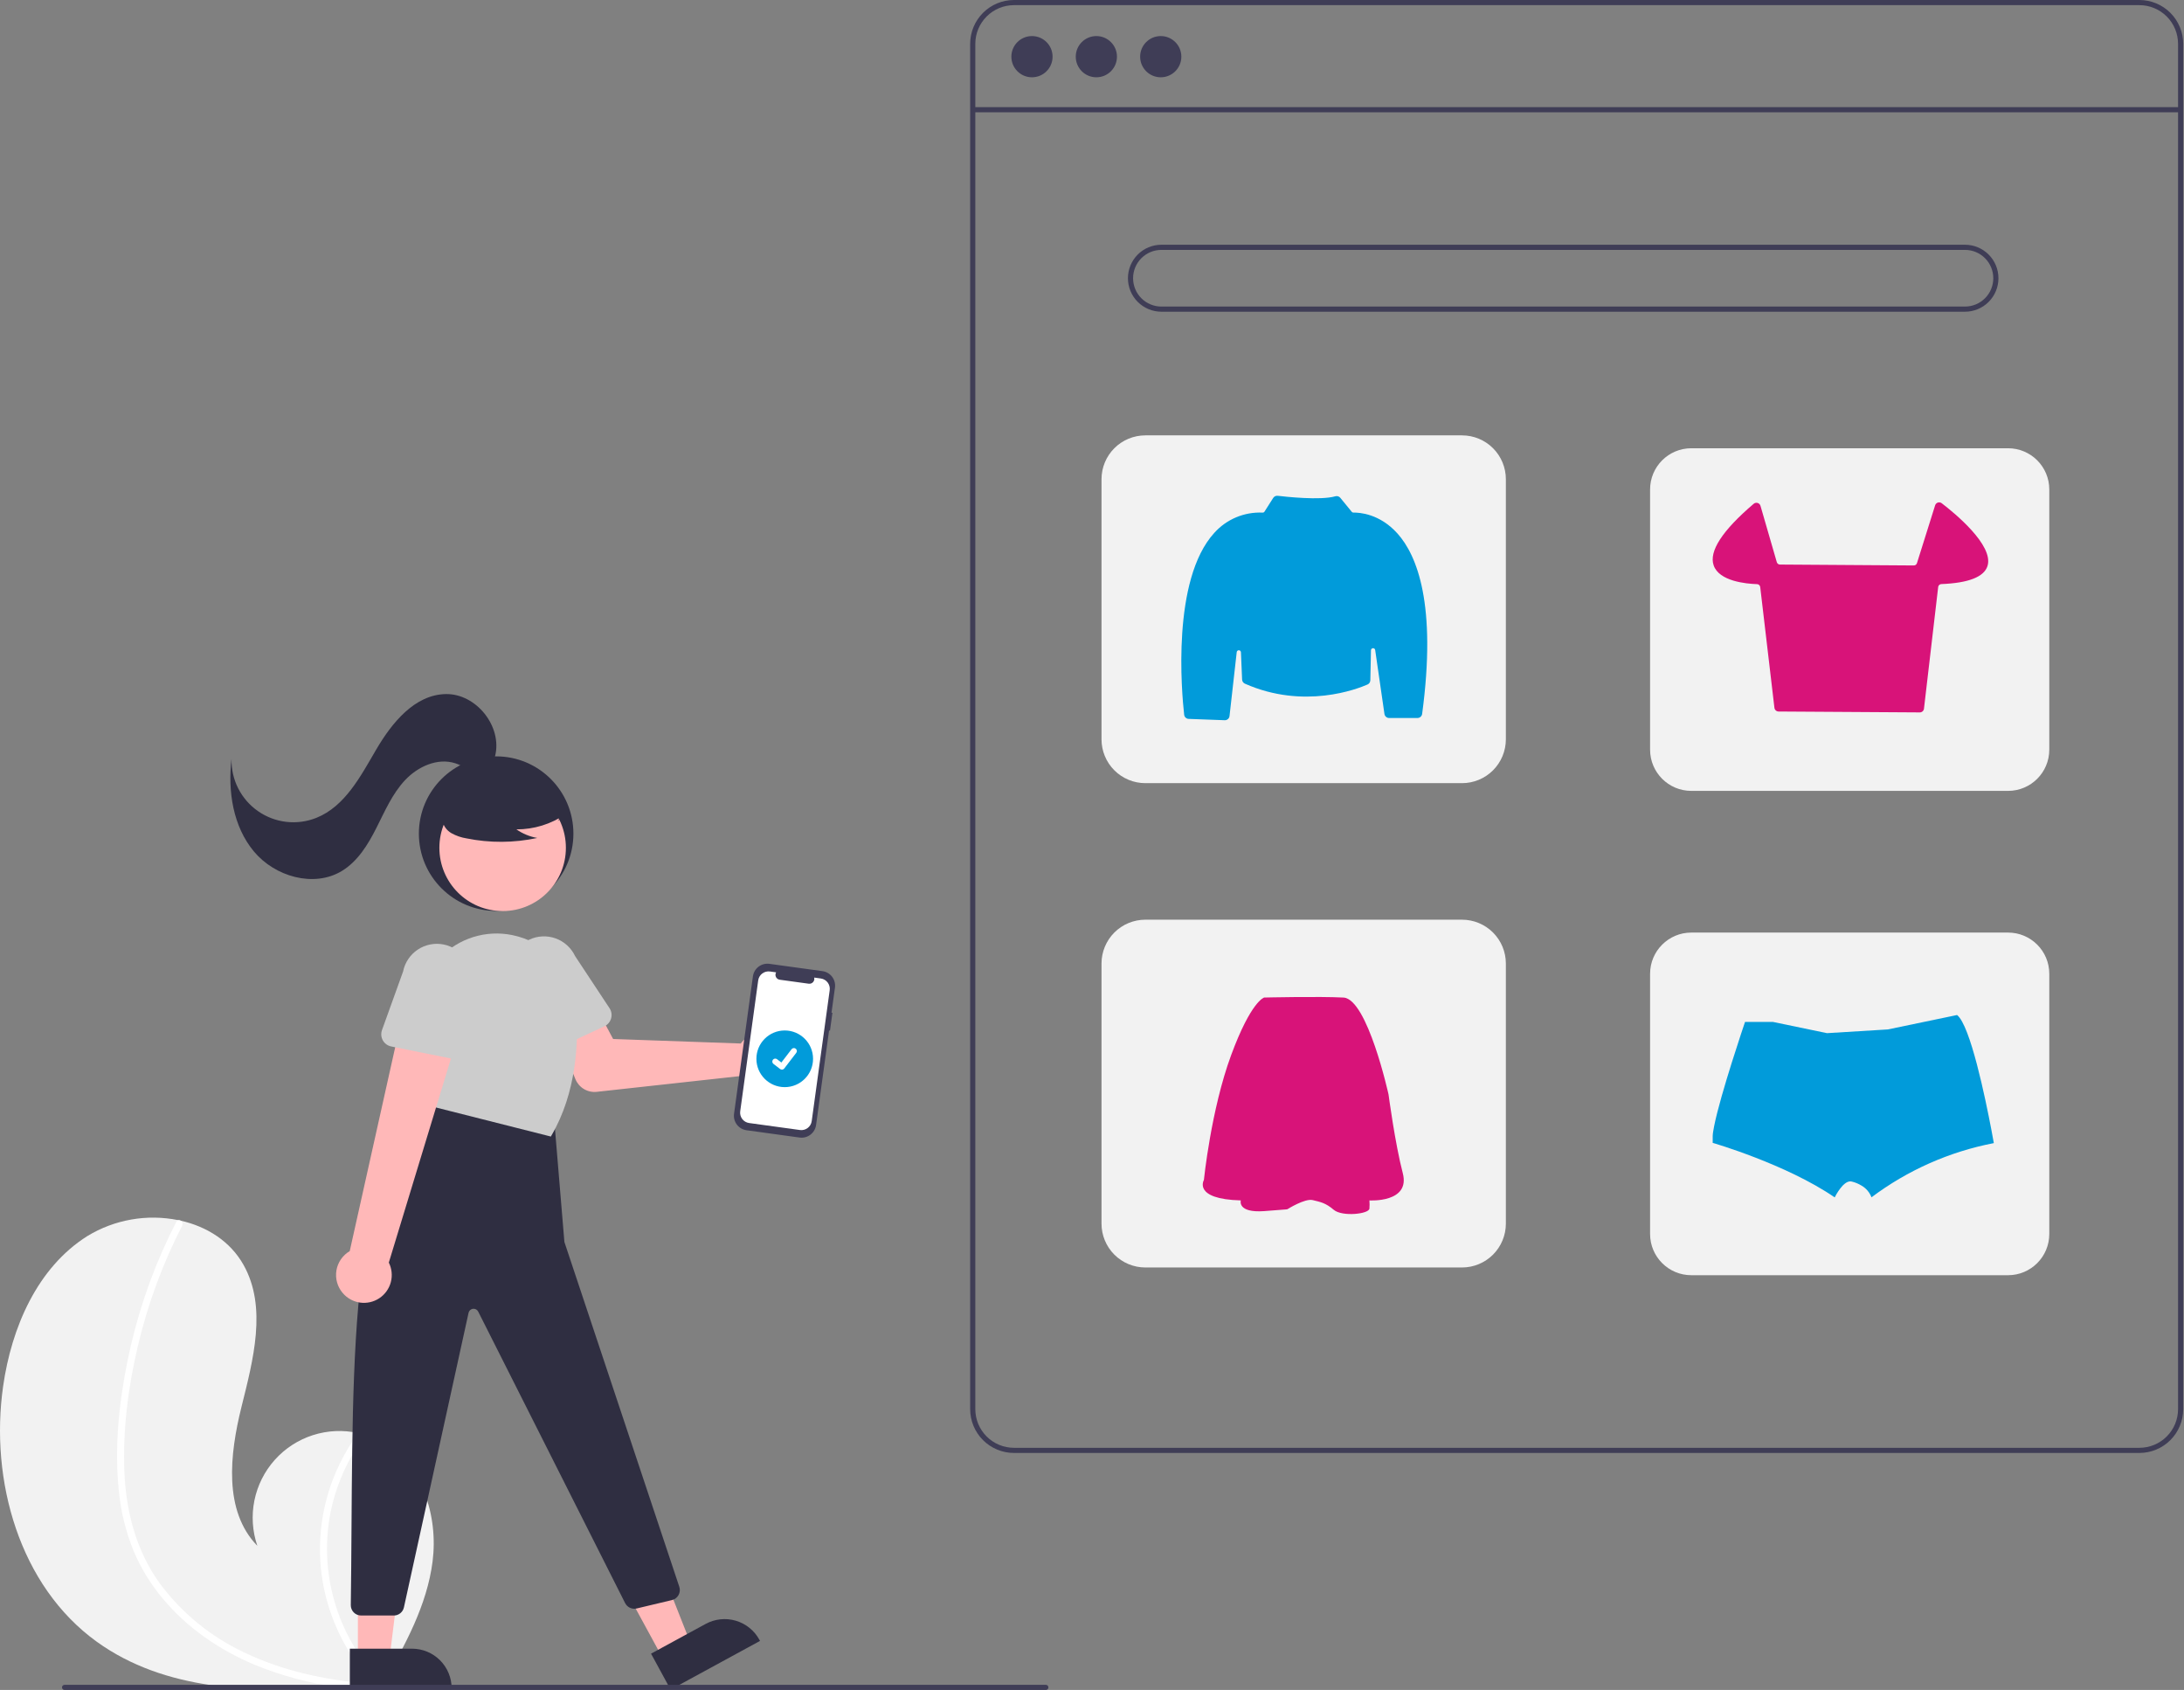 <svg width="848" height="656" viewBox="0 0 848 656" fill="none" xmlns="http://www.w3.org/2000/svg">
<rect x="0" y="0" width="848" height="656" fill="#808080" stroke="none"/>
<g clip-path="url(#clip0_1423_2067)">
<path d="M37.594 637.288C64.016 656.322 98.258 657.278 131.356 654.94C135.978 654.614 140.567 654.231 145.113 653.818C145.141 653.811 145.177 653.814 145.205 653.807C145.423 653.786 145.642 653.765 145.851 653.753C146.79 653.665 147.729 653.577 148.658 653.489L148.439 653.908L147.749 655.208C147.997 654.773 148.245 654.347 148.492 653.911C148.565 653.781 148.647 653.651 148.719 653.52C157.293 638.599 165.798 623.13 167.967 606.093C170.209 588.408 163.908 568.383 148.343 559.691C146.302 558.555 144.14 557.649 141.898 556.992C140.967 556.709 140.024 556.48 139.07 556.277C133.233 554.981 127.155 555.262 121.463 557.094C115.771 558.925 110.669 562.239 106.682 566.695C102.696 571.152 99.968 576.59 98.779 582.45C97.591 588.31 97.985 594.381 99.921 600.039C86.725 586.507 89.186 564.557 93.738 546.211C98.299 527.866 103.82 507.453 94.544 490.975C89.388 481.804 80.32 476.113 70.143 473.821C69.831 473.754 69.519 473.686 69.207 473.628C57.082 471.172 44.477 473.381 33.909 479.813C14.451 492.075 4.457 515.323 1.214 538.097C-4.012 574.744 7.553 615.644 37.594 637.288Z" fill="#F2F2F2"/>
<path d="M46.124 578.541C46.891 586.624 48.833 594.553 51.888 602.076C54.704 608.733 58.499 614.933 63.148 620.468C72.645 631.891 85.202 640.48 98.839 646.203C109.267 650.473 120.192 653.409 131.356 654.94C135.977 654.614 140.566 654.231 145.113 653.818C145.14 653.811 145.176 653.814 145.204 653.807C145.423 653.786 145.642 653.765 145.851 653.753C146.789 653.665 147.728 653.577 148.658 653.489L148.438 653.908L147.749 655.208C147.997 654.773 148.244 654.347 148.492 653.911C148.565 653.781 148.646 653.651 148.719 653.52C140.349 645.181 134.101 634.958 130.496 623.707C126.891 612.456 126.036 600.505 128.002 588.855C130.058 577.288 134.82 566.37 141.898 556.992C140.967 556.709 140.024 556.48 139.069 556.277C136.379 559.954 134.02 563.862 132.018 567.956C124.836 582.553 122.545 599.074 125.484 615.075C128.215 629.554 135.022 642.954 145.103 653.7C144.22 653.638 143.329 653.566 142.457 653.486C125.935 652.086 109.447 648.535 94.462 641.259C81.653 635.191 70.532 626.067 62.08 614.689C53.004 602.173 49.005 587.117 48.318 571.815C47.59 555.433 49.715 538.763 53.454 522.832C57.271 506.499 63.073 490.696 70.73 475.772C70.901 475.434 70.936 475.043 70.826 474.679C70.717 474.316 70.472 474.009 70.143 473.821C69.868 473.636 69.532 473.567 69.206 473.628C69.047 473.67 68.899 473.748 68.774 473.855C68.649 473.962 68.55 474.096 68.484 474.247C67.539 476.091 66.612 477.935 65.72 479.801C58.294 495.338 52.826 511.738 49.443 528.624C46.159 544.913 44.406 561.953 46.124 578.541Z" fill="white"/>
<path d="M830.693 564H393.693C389.186 563.995 384.865 562.202 381.678 559.015C378.491 555.828 376.698 551.507 376.693 547V17C376.698 12.493 378.491 8.172 381.678 4.985C384.865 1.798 389.186 0.005 393.693 0H830.693C835.2 0.005 839.522 1.798 842.709 4.985C845.896 8.172 847.688 12.493 847.693 17V547C847.688 551.507 845.896 555.828 842.709 559.015C839.522 562.202 835.2 563.995 830.693 564ZM393.693 2C389.716 2.005 385.904 3.586 383.092 6.398C380.28 9.21 378.698 13.023 378.693 17V547C378.698 550.977 380.28 554.79 383.092 557.602C385.904 560.414 389.716 561.996 393.693 562H830.693C834.67 561.996 838.483 560.414 841.295 557.602C844.107 554.79 845.689 550.977 845.693 547V17C845.689 13.023 844.107 9.21 841.295 6.398C838.483 3.586 834.67 2.005 830.693 2H393.693Z" fill="#3F3D56"/>
<path d="M846.693 41.59H377.693V43.59H846.693V41.59Z" fill="#3F3D56"/>
<path d="M400.693 30C405.112 30 408.693 26.418 408.693 22C408.693 17.582 405.112 14 400.693 14C396.275 14 392.693 17.582 392.693 22C392.693 26.418 396.275 30 400.693 30Z" fill="#3F3D56"/>
<path d="M425.693 30C430.112 30 433.693 26.418 433.693 22C433.693 17.582 430.112 14 425.693 14C421.275 14 417.693 17.582 417.693 22C417.693 26.418 421.275 30 425.693 30Z" fill="#3F3D56"/>
<path d="M450.693 30C455.112 30 458.693 26.418 458.693 22C458.693 17.582 455.112 14 450.693 14C446.275 14 442.693 17.582 442.693 22C442.693 26.418 446.275 30 450.693 30Z" fill="#3F3D56"/>
<path d="M762.953 121H450.953C447.505 121 444.199 119.63 441.761 117.192C439.323 114.754 437.953 111.448 437.953 108C437.953 104.552 439.323 101.246 441.761 98.808C444.199 96.37 447.505 95 450.953 95H762.953C766.401 95 769.708 96.37 772.146 98.808C774.584 101.246 775.953 104.552 775.953 108C775.953 111.448 774.584 114.754 772.146 117.192C769.708 119.63 766.401 121 762.953 121ZM450.953 97C448.036 97 445.238 98.159 443.175 100.222C441.112 102.285 439.953 105.083 439.953 108C439.953 110.917 441.112 113.715 443.175 115.778C445.238 117.841 448.036 119 450.953 119H762.953C765.871 119 768.668 117.841 770.731 115.778C772.794 113.715 773.953 110.917 773.953 108C773.953 105.083 772.794 102.285 770.731 100.222C768.668 98.159 765.871 97 762.953 97H450.953Z" fill="#3F3D56"/>
<path d="M567.693 304H444.693C440.186 303.995 435.865 302.202 432.678 299.015C429.491 295.828 427.698 291.507 427.693 287V186C427.698 181.493 429.491 177.172 432.678 173.985C435.865 170.798 440.186 169.005 444.693 169H567.693C572.2 169.005 576.522 170.798 579.709 173.985C582.896 177.172 584.688 181.493 584.693 186V287C584.688 291.507 582.896 295.828 579.709 299.015C576.522 302.202 572.2 303.995 567.693 304Z" fill="#F2F2F2"/>
<path d="M779.693 174H656.693C647.857 174 640.693 181.163 640.693 190V291C640.693 299.837 647.857 307 656.693 307H779.693C788.53 307 795.693 299.837 795.693 291V190C795.693 181.163 788.53 174 779.693 174Z" fill="#F2F2F2"/>
<path d="M567.693 492H444.693C440.186 491.995 435.865 490.202 432.678 487.015C429.491 483.828 427.698 479.507 427.693 475V374C427.698 369.493 429.491 365.172 432.678 361.985C435.865 358.798 440.186 357.005 444.693 357H567.693C572.2 357.005 576.522 358.798 579.709 361.985C582.896 365.172 584.688 369.493 584.693 374V475C584.688 479.507 582.896 483.828 579.709 487.015C576.522 490.202 572.2 491.995 567.693 492Z" fill="#F2F2F2"/>
<path d="M779.693 362H656.693C647.857 362 640.693 369.163 640.693 378V479C640.693 487.837 647.857 495 656.693 495H779.693C788.53 495 795.693 487.837 795.693 479V378C795.693 369.163 788.53 362 779.693 362Z" fill="#F2F2F2"/>
<path d="M475.585 279.573C475.563 279.573 475.54 279.572 475.518 279.571L461.528 279.053C461.092 279.04 460.675 278.869 460.355 278.573C460.034 278.277 459.832 277.874 459.785 277.44C458.822 268.849 454.86 225.069 471.46 206.873C473.81 204.246 476.715 202.174 479.965 200.809C483.214 199.444 486.727 198.82 490.248 198.981C490.391 198.99 490.534 198.96 490.661 198.893C490.788 198.827 490.895 198.727 490.969 198.605L494.356 193.283C494.541 192.994 494.804 192.764 495.114 192.617C495.423 192.47 495.768 192.413 496.109 192.452C498.824 192.78 512.665 194.329 518.485 192.643C518.828 192.542 519.194 192.544 519.536 192.65C519.878 192.755 520.181 192.959 520.408 193.235L524.856 198.671C524.932 198.769 525.031 198.848 525.144 198.9C525.257 198.952 525.381 198.977 525.505 198.972C527.767 198.926 535.699 199.364 542.64 207.128C550.157 215.536 557.914 234.504 552.184 277.124C552.124 277.562 551.908 277.964 551.575 278.255C551.243 278.546 550.816 278.707 550.375 278.709H539.356C538.919 278.707 538.496 278.548 538.166 278.262C537.835 277.976 537.617 277.581 537.553 277.148L533.953 252.312C533.924 252.108 533.818 251.923 533.658 251.792C533.498 251.662 533.295 251.597 533.089 251.61C532.883 251.622 532.69 251.712 532.547 251.861C532.404 252.01 532.322 252.207 532.318 252.413L532.07 264.074C532.062 264.42 531.956 264.756 531.764 265.044C531.573 265.332 531.303 265.56 530.987 265.701C527.059 267.428 506.304 275.528 483.365 265.383C483.054 265.243 482.789 265.02 482.598 264.739C482.407 264.458 482.297 264.129 482.282 263.789L481.831 253.194C481.822 252.987 481.736 252.792 481.589 252.646C481.442 252.5 481.245 252.415 481.038 252.408C480.831 252.4 480.629 252.472 480.472 252.607C480.316 252.742 480.216 252.931 480.192 253.137L477.396 277.955C477.344 278.399 477.131 278.809 476.797 279.107C476.464 279.405 476.032 279.571 475.585 279.573Z" fill="#019BDA"/>
<path d="M745.414 276.537H745.404L690.582 276.19C690.184 276.187 689.8 276.039 689.503 275.773C689.206 275.507 689.016 275.142 688.969 274.747L683.454 227.873C683.421 227.571 683.279 227.291 683.055 227.085C682.831 226.878 682.541 226.76 682.236 226.751C677.884 226.609 667.53 225.617 665.384 219.488C663.473 214.029 668.7 205.978 680.919 195.557C681.127 195.379 681.376 195.256 681.644 195.2C681.911 195.143 682.189 195.154 682.451 195.232C682.713 195.31 682.952 195.453 683.144 195.647C683.337 195.841 683.478 196.08 683.555 196.343L689.898 218.228C689.976 218.49 690.135 218.721 690.354 218.886C690.572 219.051 690.838 219.142 691.111 219.145L743.09 219.494C743.363 219.497 743.629 219.412 743.849 219.252C744.069 219.091 744.231 218.864 744.312 218.604L751.37 196.146C751.449 195.895 751.586 195.667 751.772 195.481C751.957 195.295 752.185 195.156 752.435 195.077C752.685 194.997 752.951 194.979 753.21 195.024C753.469 195.069 753.713 195.176 753.921 195.336C758.737 199.014 774.253 211.643 771.699 219.72C770.362 223.95 764.329 226.308 753.769 226.728C753.466 226.739 753.176 226.858 752.954 227.063C752.731 227.269 752.589 227.549 752.555 227.85L747.038 275.092C746.992 275.49 746.801 275.857 746.501 276.124C746.202 276.391 745.815 276.538 745.414 276.537Z" fill="#D81379"/>
<path d="M490.845 387.219C490.845 387.219 485.814 388.476 478.012 409.608C470.211 430.739 467.447 458.041 467.447 458.041C467.447 458.041 463.059 465.47 481.785 465.967C481.785 465.967 480.279 470.874 490.845 470.121C501.41 469.367 499.889 469.375 499.889 469.375C499.889 469.375 506.682 465.097 509.702 465.85C512.722 466.604 514.608 466.859 517.876 469.623C521.145 472.387 531.593 471.261 531.718 469.126C531.802 468.077 531.802 467.024 531.718 465.975C531.718 465.975 547.694 466.984 544.674 455.409C541.654 443.834 539.139 424.838 539.139 424.838C539.139 424.838 530.965 387.731 521.649 387.226C512.334 386.722 490.845 387.219 490.845 387.219Z" fill="#D81379"/>
<path d="M192.641 353.596C209.209 353.596 222.641 340.164 222.641 323.596C222.641 307.027 209.209 293.596 192.641 293.596C176.072 293.596 162.641 307.027 162.641 323.596C162.641 340.164 176.072 353.596 192.641 353.596Z" fill="#2F2E41"/>
<path d="M195.161 353.653C208.725 353.653 219.722 342.657 219.722 329.092C219.722 315.527 208.725 304.531 195.161 304.531C181.596 304.531 170.6 315.527 170.6 329.092C170.6 342.657 181.596 353.653 195.161 353.653Z" fill="#FFB8B8"/>
<path d="M288.698 403.797C288.308 404.19 287.949 404.612 287.626 405.061L238.063 403.31L232.395 392.679L215.232 399.137L223.439 418.933C224.102 420.532 225.266 421.873 226.756 422.754C228.246 423.636 229.981 424.01 231.702 423.821L287.787 417.663C289.09 419.35 290.875 420.6 292.906 421.248C294.937 421.895 297.117 421.909 299.156 421.287C301.195 420.665 302.997 419.437 304.321 417.766C305.645 416.096 306.429 414.062 306.569 411.935C306.708 409.808 306.197 407.688 305.103 405.859C304.009 404.029 302.384 402.576 300.444 401.693C298.504 400.81 296.341 400.538 294.243 400.914C292.145 401.29 290.211 402.295 288.698 403.797Z" fill="#FFB8B8"/>
<path d="M208.631 408.696C208 408.412 207.437 407.996 206.981 407.475C206.525 406.955 206.186 406.342 205.989 405.678L199.086 382.509C197.587 379.301 197.421 375.629 198.625 372.298C199.829 368.968 202.305 366.251 205.51 364.743C208.714 363.235 212.386 363.059 215.72 364.254C219.053 365.449 221.777 367.917 223.294 371.118L236.666 391.352C237.048 391.93 237.3 392.583 237.407 393.267C237.513 393.951 237.471 394.65 237.283 395.316C237.095 395.982 236.766 396.6 236.318 397.127C235.869 397.655 235.313 398.079 234.686 398.372L212.643 408.666C212.016 408.959 211.333 409.114 210.64 409.119C209.948 409.124 209.263 408.98 208.631 408.696Z" fill="#CCCCCC"/>
<path d="M257.447 643.927L268.215 638.065L250.73 593.743L234.838 602.394L257.447 643.927Z" fill="#FFB8B8"/>
<path d="M252.785 641.906L273.991 630.363C275.765 629.397 277.714 628.789 279.723 628.576C281.732 628.362 283.764 628.547 285.702 629.119C287.64 629.691 289.446 630.639 291.018 631.908C292.589 633.178 293.895 634.745 294.861 636.52L295.1 636.959L260.381 655.86L252.785 641.906Z" fill="#2F2E41"/>
<path d="M138.958 643.975H151.217L157.05 596.687L138.955 596.688L138.958 643.975Z" fill="#FFB8B8"/>
<path d="M135.832 639.973L159.976 639.972C161.996 639.972 163.998 640.37 165.865 641.143C167.732 641.916 169.428 643.049 170.857 644.478C172.285 645.907 173.419 647.603 174.192 649.47C174.965 651.337 175.363 653.337 175.363 655.358V655.858L135.833 655.859L135.832 639.973Z" fill="#2F2E41"/>
<path d="M215.141 434.096L219.141 482.096L263.76 615.952C263.935 616.478 263.999 617.035 263.948 617.588C263.896 618.14 263.73 618.676 263.461 619.161C263.191 619.646 262.823 620.07 262.381 620.405C261.939 620.74 261.431 620.979 260.892 621.108L247.216 624.364C246.341 624.572 245.42 624.479 244.604 624.1C243.788 623.721 243.123 623.077 242.718 622.273L185.674 509.12C185.488 508.752 185.193 508.449 184.828 508.255C184.464 508.061 184.048 507.985 183.638 508.036C183.228 508.088 182.845 508.265 182.54 508.544C182.235 508.822 182.023 509.188 181.935 509.592L156.831 623.954C156.635 624.844 156.142 625.641 155.431 626.213C154.72 626.784 153.836 627.096 152.924 627.096H140.202C139.672 627.097 139.148 626.992 138.659 626.787C138.17 626.583 137.726 626.284 137.354 625.906C136.982 625.529 136.689 625.081 136.492 624.59C136.295 624.098 136.197 623.572 136.206 623.042C137.371 543.745 133.526 453.388 164.141 439.096L169.141 426.096L215.141 434.096Z" fill="#2F2E41"/>
<path d="M167.7 429.5L162.544 398.323C161.691 393.21 162.139 387.964 163.846 383.07C165.553 378.176 168.465 373.79 172.313 370.317C176.074 366.877 180.641 364.44 185.593 363.23C190.544 362.019 195.72 362.075 200.644 363.392C200.936 363.47 201.229 363.551 201.522 363.633C207.581 365.368 212.961 368.92 216.936 373.811C220.911 378.701 223.289 384.694 223.749 390.979C224.733 404.519 223.853 424.162 214.071 440.849L213.881 441.173L167.7 429.5Z" fill="#CCCCCC"/>
<path d="M219.593 316.038C213.98 319.907 207.319 321.965 200.502 321.938C202.934 323.624 205.702 324.763 208.616 325.276C199.553 327.22 190.186 327.273 181.102 325.431C179.083 325.107 177.134 324.438 175.342 323.452C174.449 322.954 173.671 322.273 173.058 321.453C172.446 320.634 172.013 319.695 171.787 318.698C171.183 315.249 173.87 312.116 176.663 310.005C180.938 306.821 185.868 304.628 191.095 303.583C196.323 302.539 201.717 302.669 206.887 303.965C210.264 304.838 213.646 306.312 215.839 309.024C218.032 311.735 218.681 315.915 216.592 318.707L219.593 316.038Z" fill="#2F2E41"/>
<path d="M192.245 293.448C195.092 281.952 184.888 269.18 173.047 269.419C161.034 269.662 152.194 280.518 146.117 290.884C140.04 301.249 134 313 122.844 317.463C119.152 318.94 115.151 319.477 111.201 319.027C107.25 318.578 103.472 317.154 100.207 314.885C96.942 312.616 94.291 309.572 92.492 306.027C90.692 302.481 89.801 298.544 89.898 294.569C88.4 307.162 90.475 320.788 98.596 330.528C106.718 340.269 121.83 344.659 132.692 338.113C138.895 334.374 142.86 327.875 146.129 321.412C149.399 314.949 152.307 308.133 157.261 302.848C162.214 297.564 169.873 294.056 176.766 296.28C179.503 297.162 181.957 298.883 184.784 299.406C187.612 299.93 191.171 298.586 191.557 295.737L192.245 293.448Z" fill="#2F2E41"/>
<path d="M133.049 501.891C132.03 500.696 131.285 499.292 130.866 497.778C130.448 496.265 130.367 494.677 130.628 493.129C130.89 491.58 131.488 490.108 132.38 488.815C133.272 487.523 134.437 486.442 135.792 485.648L157.097 390.151L178.71 399.021L150.971 490.103C152.154 492.468 152.428 495.184 151.741 497.737C151.054 500.291 149.455 502.504 147.246 503.957C145.037 505.41 142.372 506.002 139.755 505.621C137.138 505.24 134.752 503.913 133.049 501.891Z" fill="#FFB8B8"/>
<path d="M148.655 403.85C148.314 403.248 148.108 402.579 148.05 401.889C147.992 401.199 148.084 400.505 148.318 399.854L156.511 377.109C157.208 373.636 159.254 370.582 162.2 368.616C165.146 366.65 168.751 365.932 172.225 366.62C175.699 367.308 178.759 369.345 180.733 372.286C182.707 375.226 183.435 378.829 182.756 382.305L181.511 406.527C181.476 407.219 181.292 407.894 180.972 408.508C180.651 409.122 180.203 409.659 179.656 410.084C179.11 410.508 178.478 410.81 177.804 410.969C177.13 411.127 176.43 411.139 175.752 411.002L151.901 406.207C151.222 406.071 150.581 405.79 150.021 405.383C149.46 404.977 148.994 404.454 148.655 403.85Z" fill="#CCCCCC"/>
<path d="M323.215 393.14L322.86 393.092L324.197 383.369C324.402 381.876 324.006 380.364 323.096 379.163C322.185 377.963 320.835 377.173 319.343 376.968L298.743 374.136C297.251 373.931 295.738 374.327 294.538 375.237C293.337 376.148 292.548 377.498 292.342 378.99L285.01 432.33C284.805 433.823 285.201 435.336 286.111 436.536C287.022 437.737 288.371 438.526 289.864 438.731L310.463 441.563C311.956 441.768 313.469 441.372 314.669 440.462C315.87 439.552 316.659 438.202 316.864 436.709L321.909 400.012L322.264 400.061L323.215 393.14Z" fill="#3F3D56"/>
<path d="M318.695 379.82L316.131 379.468C316.209 379.773 316.211 380.093 316.136 380.399C316.062 380.706 315.913 380.989 315.703 381.224C315.493 381.46 315.229 381.64 314.933 381.749C314.637 381.858 314.319 381.892 314.007 381.849L302.75 380.302C302.438 380.259 302.141 380.14 301.886 379.955C301.63 379.77 301.424 379.525 301.286 379.242C301.147 378.959 301.08 378.646 301.091 378.331C301.102 378.016 301.19 377.709 301.348 377.436L298.952 377.106C298.426 377.034 297.89 377.066 297.376 377.201C296.862 377.335 296.38 377.57 295.956 377.891C295.533 378.212 295.177 378.613 294.909 379.072C294.64 379.53 294.465 380.038 294.393 380.564L287.409 431.368C287.336 431.895 287.368 432.43 287.503 432.944C287.638 433.458 287.872 433.941 288.193 434.364C288.514 434.787 288.916 435.143 289.374 435.412C289.833 435.68 290.34 435.855 290.866 435.928L310.61 438.642C311.673 438.788 312.75 438.506 313.605 437.857C314.461 437.209 315.023 436.247 315.169 435.184L322.153 384.38C322.299 383.317 322.017 382.239 321.369 381.384C320.72 380.529 319.759 379.967 318.695 379.82Z" fill="white"/>
<path d="M304.693 422C310.768 422 315.693 417.075 315.693 411C315.693 404.925 310.768 400 304.693 400C298.618 400 293.693 404.925 293.693 411C293.693 417.075 298.618 422 304.693 422Z" fill="#019BDA"/>
<path d="M303.602 415.196C303.354 415.197 303.113 415.117 302.915 414.968L302.903 414.959L300.318 412.98C300.198 412.888 300.097 412.774 300.021 412.643C299.945 412.513 299.895 412.368 299.875 412.218C299.855 412.069 299.865 411.916 299.904 411.77C299.943 411.624 300.01 411.487 300.102 411.367C300.194 411.248 300.309 411.147 300.44 411.071C300.57 410.996 300.715 410.947 300.865 410.927C301.015 410.908 301.167 410.918 301.313 410.957C301.459 410.996 301.595 411.064 301.715 411.156L303.389 412.44L307.346 407.28C307.438 407.16 307.553 407.06 307.683 406.984C307.814 406.909 307.958 406.86 308.107 406.84C308.257 406.82 308.409 406.83 308.555 406.869C308.7 406.908 308.837 406.976 308.957 407.067C309.198 407.253 309.357 407.527 309.396 407.829C309.436 408.131 309.355 408.436 309.17 408.678L304.515 414.748C304.408 414.888 304.269 415.001 304.111 415.079C303.952 415.157 303.778 415.197 303.602 415.196Z" fill="white"/>
<path d="M406.074 656H25.074C24.809 656 24.555 655.895 24.367 655.707C24.18 655.52 24.074 655.265 24.074 655C24.074 654.735 24.18 654.48 24.367 654.293C24.555 654.105 24.809 654 25.074 654H406.074C406.339 654 406.594 654.105 406.781 654.293C406.969 654.48 407.074 654.735 407.074 655C407.074 655.265 406.969 655.52 406.781 655.707C406.594 655.895 406.339 656 406.074 656Z" fill="#3F3D56"/>
<path d="M774.16 443.726C756.933 447.042 740.688 454.237 726.655 464.765C725.945 462.876 724.608 461.288 722.867 460.266C721.679 459.529 720.381 458.984 719.023 458.651C717.787 458.336 716.6 459.087 715.51 460.17C714.255 461.557 713.203 463.115 712.384 464.797C693.558 451.875 665 443.629 665 443.629V441.045C665.023 440.436 665.085 439.829 665.186 439.228C665.283 438.533 665.404 437.919 665.557 437.168C667.98 424.844 677.559 396.681 677.559 396.681H688.389L709.388 401.043L733.011 399.597L756.804 394.646L759.889 394C765.034 398.038 770.873 426.305 773.167 438.339C773.457 439.866 773.684 441.126 773.853 442.054C774.055 443.104 774.16 443.726 774.16 443.726Z" fill="#019BDA"/>
</g>
<defs>
<clipPath id="clip0_1423_2067">
<rect width="847.693" height="656" fill="white"/>
</clipPath>
</defs>
</svg>
